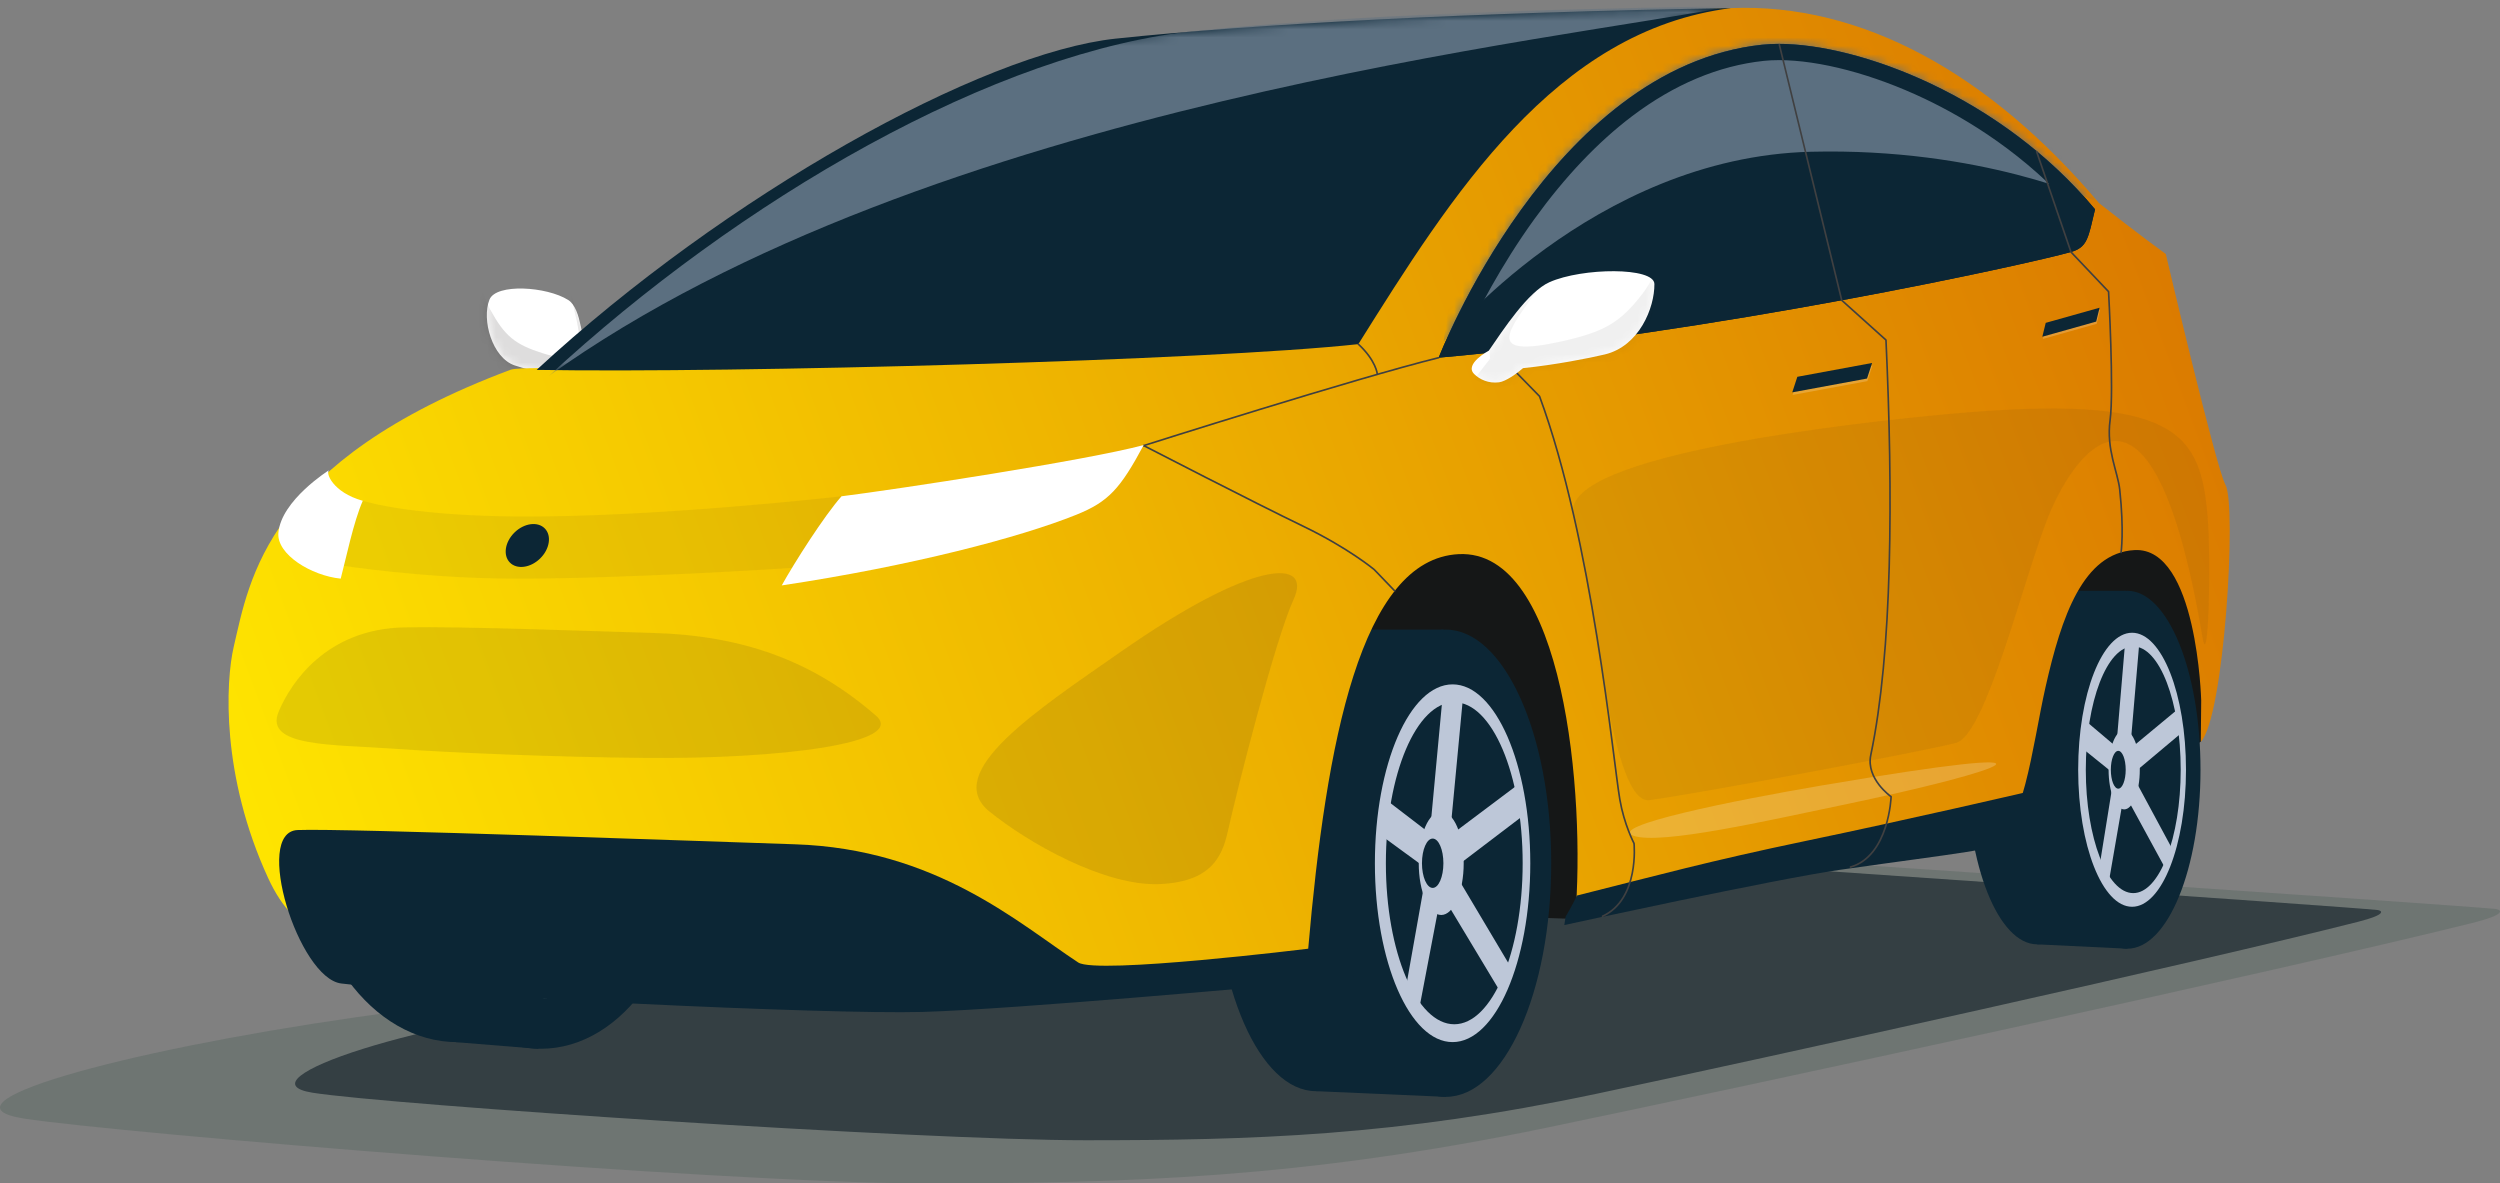 <svg width="300" height="142" viewBox="0 0 300 142" fill="none" xmlns="http://www.w3.org/2000/svg">
<rect x="0" y="0" width="300" height="142" fill="#808080" stroke="none"/>
<g clip-path="url(#clip0_42_1935)">
<path opacity="0.15" d="M299.453 109.078C300.129 109.155 300.973 109.688 296.591 110.776C273.039 116.63 209.671 130.331 185.536 135.335C156.162 141.425 135.124 142 110.865 142C86.606 142 13.91 135.955 2.889 134.227C-8.131 132.499 13.924 126.217 42.691 122.075C73.135 117.691 199.238 102.178 199.238 102.178C199.238 102.178 295.663 108.646 299.453 109.078Z" fill="#0C3A24"/>
<path opacity="0.59" d="M285.286 109.2C285.841 109.264 286.534 109.712 282.933 110.625C263.576 115.538 211.495 127.037 191.657 131.237C167.514 136.347 150.224 136.83 130.285 136.83C110.345 136.83 46.551 132.574 37.494 131.125C28.437 129.675 50.43 122.223 74.253 120.108C98.076 117.993 202.919 103.409 202.919 103.409C202.919 103.409 282.17 108.838 285.286 109.201V109.2Z" fill="#0C1B24"/>
<path d="M264.096 89.017L240.929 100.154L187.834 110.234L150.18 108.971L89.39 105.936L107.097 60.264L261.685 64.263C261.685 64.263 262.35 69.203 263.865 75.091C265.38 80.98 264.096 89.017 264.096 89.017V89.017Z" fill="#151717"/>
<path d="M261.38 89.017L238.213 100.154L185.118 110.234L147.464 108.971L86.674 105.936L104.381 60.264L258.969 64.263C258.969 64.263 259.634 69.203 261.149 75.091C262.664 80.98 261.38 89.017 261.38 89.017V89.017Z" fill="#151717"/>
<path d="M157.907 130.94C164.632 130.94 170.085 118.542 170.085 103.248C170.085 87.953 164.632 75.555 157.907 75.555C151.181 75.555 145.729 87.953 145.729 103.248C145.729 118.542 151.181 130.94 157.907 130.94Z" fill="#0C2635"/>
<path d="M157.907 75.555H173.207L173.496 131.623L157.907 130.94V75.555Z" fill="#0C2635"/>
<path d="M173.496 131.623C180.483 131.623 186.147 119.071 186.147 103.588C186.147 88.105 180.483 75.554 173.496 75.554C166.51 75.554 160.846 88.105 160.846 103.588C160.846 119.071 166.51 131.623 173.496 131.623Z" fill="#0C2635"/>
<path d="M174.311 125.052C179.46 125.052 183.635 115.443 183.635 103.588C183.635 91.734 179.46 82.124 174.311 82.124C169.161 82.124 164.987 91.734 164.987 103.588C164.987 115.443 169.161 125.052 174.311 125.052Z" fill="#BDC7D8"/>
<path d="M174.512 122.912C179.044 122.912 182.719 114.26 182.719 103.588C182.719 92.916 179.044 84.265 174.512 84.265C169.979 84.265 166.305 92.916 166.305 103.588C166.305 114.26 169.979 122.912 174.512 122.912Z" fill="#0C2635"/>
<path d="M175.644 82.802L173.99 100.286L182.421 93.954L183.068 97.657L174.311 104.312L181.38 116.197L180.296 119.444L172.946 107.221L170.084 122.212L168.532 119.512L171.239 104.272L165.322 99.951L165.812 95.576L171.58 99.997L173.207 82.576L175.644 82.802Z" fill="#BDC7D8"/>
<path d="M170.249 103.588C170.249 107.019 171.457 109.799 172.947 109.799C174.436 109.799 175.644 107.019 175.644 103.588C175.644 100.158 174.436 97.378 172.947 97.378C171.457 97.378 170.249 100.158 170.249 103.588Z" fill="#BDC7D8"/>
<path d="M170.636 103.588C170.636 105.223 171.212 106.549 171.922 106.549C172.633 106.549 173.208 105.222 173.208 103.588C173.208 101.954 172.633 100.628 171.922 100.628C171.212 100.628 170.636 101.954 170.636 103.588Z" fill="#0C2635"/>
<path d="M54.906 125.059C65.189 125.059 73.526 113.668 73.526 99.617C73.526 85.566 65.189 74.176 54.906 74.176C44.623 74.176 36.286 85.566 36.286 99.617C36.286 113.668 44.623 125.059 54.906 125.059Z" fill="#0C2635"/>
<path d="M54.708 74.176H65.886L64.609 125.864L54.708 125.059V74.176Z" fill="#0C2635"/>
<path d="M64.898 125.852C74.797 125.852 82.822 114.321 82.822 100.097C82.822 85.873 74.797 74.342 64.898 74.342C54.999 74.342 46.974 85.873 46.974 100.097C46.974 114.321 54.999 125.852 64.898 125.852Z" fill="#0C2635"/>
<path d="M66.052 119.816C73.348 119.816 79.263 110.988 79.263 100.097C79.263 89.207 73.348 80.378 66.052 80.378C58.757 80.378 52.842 89.207 52.842 100.097C52.842 110.988 58.757 119.816 66.052 119.816Z" fill="#F0F2F8"/>
<path d="M66.336 117.849C72.758 117.849 77.964 109.901 77.964 100.097C77.964 90.293 72.758 82.345 66.336 82.345C59.914 82.345 54.708 90.293 54.708 100.097C54.708 109.901 59.914 117.849 66.336 117.849Z" fill="#0C2635"/>
<path d="M67.942 81L66.595 97.063L77.544 91.245L78.46 94.647L67.05 100.762L76.068 111.68L74.533 114.664L65.117 103.435L60.063 117.207L57.864 114.726L62.698 100.724L53.316 96.755L54.01 92.737L63.181 96.798L64.489 80.793L67.942 81Z" fill="#F0F2F8"/>
<path d="M61.129 100.097C61.129 103.248 62.84 105.802 64.951 105.802C67.061 105.802 68.772 103.248 68.772 100.097C68.772 96.946 67.061 94.392 64.951 94.392C62.84 94.392 61.129 96.946 61.129 100.097Z" fill="#A6B3C6"/>
<path d="M62.415 100.097C62.415 101.599 63.23 102.817 64.237 102.817C65.244 102.817 66.059 101.6 66.059 100.097C66.059 98.595 65.243 97.377 64.237 97.377C63.231 97.377 62.415 98.595 62.415 100.097Z" fill="#F0F2F8"/>
<path d="M68.181 35.995C69.863 37.055 69.712 41.089 70.849 43.429C70.849 43.429 72.79 44.901 72.001 46.018C71.566 46.633 70.859 47.096 70.044 46.941C69.523 46.843 68.672 45.991 68.165 45.369C65.656 45.011 62.976 44.261 61.759 43.849C59.067 42.939 57.773 38.365 58.734 35.959C59.526 33.976 65.611 34.377 68.181 35.996V35.995Z" fill="white"/>
<mask id="mask0_42_1935" style="mask-type:luminance" maskUnits="userSpaceOnUse" x="58" y="34" width="15" height="13">
<path d="M68.181 35.995C69.863 37.055 69.712 41.089 70.849 43.429C70.849 43.429 72.79 44.901 72.001 46.018C71.566 46.633 70.859 47.096 70.044 46.941C69.523 46.843 68.672 45.991 68.165 45.369C65.656 45.011 62.976 44.261 61.759 43.849C59.067 42.939 57.773 38.365 58.734 35.959C59.526 33.976 65.611 34.377 68.181 35.996V35.995Z" fill="white"/>
</mask>
<g mask="url(#mask0_42_1935)">
<path opacity="0.15" d="M68.472 35.246C69.402 39.782 71.387 44.361 65.153 42.399C61.798 41.343 60.547 40.321 58.795 37.088C57.4 34.514 56.947 30.854 56.947 30.854L56.338 44.093L70.52 47.634L72.001 46.595L70.751 44.324L70.833 42.4L68.472 35.247L68.472 35.246Z" fill="#231F20"/>
</g>
<path d="M236.02 92.109C236.02 103.825 239.804 113.322 244.469 113.322C249.134 113.322 252.918 103.825 252.918 92.109C252.918 80.393 249.135 70.896 244.469 70.896C239.803 70.896 236.02 80.393 236.02 92.109Z" fill="#0C2635"/>
<path d="M244.469 70.896H255.084L255.284 113.845L244.469 113.322V70.896Z" fill="#0C2635"/>
<path d="M246.509 92.371C246.509 104.231 250.438 113.845 255.284 113.845C260.13 113.845 264.061 104.23 264.061 92.371C264.061 80.513 260.131 70.897 255.284 70.897C250.438 70.897 246.509 80.512 246.509 92.371Z" fill="#0C2635"/>
<path d="M249.381 92.371C249.381 101.451 252.278 108.813 255.85 108.813C259.422 108.813 262.319 101.451 262.319 92.371C262.319 83.291 259.422 75.929 255.85 75.929C252.277 75.929 249.381 83.29 249.381 92.371Z" fill="#BDC7D8"/>
<path d="M250.296 92.371C250.296 100.546 252.845 107.173 255.99 107.173C259.134 107.173 261.685 100.546 261.685 92.371C261.685 84.197 259.135 77.57 255.99 77.57C252.844 77.57 250.296 84.197 250.296 92.371Z" fill="#0C2635"/>
<path d="M256.775 76.447L255.627 89.842L261.477 84.99L261.926 87.827L255.85 92.925L260.755 102.029L260.003 104.516L254.904 95.153L252.918 106.637L251.841 104.568L253.719 92.894L249.614 89.584L249.953 86.233L253.957 89.62L255.084 76.275L256.775 76.447Z" fill="#BDC7D8"/>
<path d="M253.031 92.371C253.031 94.999 253.87 97.129 254.903 97.129C255.937 97.129 256.775 94.998 256.775 92.371C256.775 89.745 255.937 87.613 254.903 87.613C253.87 87.613 253.031 89.744 253.031 92.371Z" fill="#BDC7D8"/>
<path d="M253.3 92.371C253.3 93.624 253.7 94.639 254.193 94.639C254.685 94.639 255.084 93.625 255.084 92.371C255.084 91.118 254.685 90.103 254.193 90.103C253.7 90.103 253.3 91.118 253.3 92.371Z" fill="#0C2635"/>
<path d="M264.096 89.016L264.145 84.066C264.145 84.066 263.678 65.614 256.157 66.01C249.979 66.335 247.377 73.977 245.468 82.431C243.861 89.542 242.79 100.249 238.883 100.844C230.479 102.127 220.33 103.877 211.611 105.193C202.994 106.494 189.013 110.233 189.013 110.233C190.291 95.549 187.713 65.847 175.031 66.497C163.308 67.099 159.139 89.016 156.985 113.845C154.372 115.32 130.825 116.574 120.08 116.574C108.618 116.574 54.045 114.796 47.245 113.973C40.445 113.149 35.589 112.786 32.171 105.355C26.562 93.161 27.038 81.912 28.061 77.552C29.931 69.586 31.963 55.359 61.227 44.384C62.21 44.015 67.302 44.304 68.381 44.059C90.329 24.061 114.39 8.534 134.143 5.851C153.391 3.237 184.582 1.937 207.709 0.973C223.317 0.323 238.726 8.777 251.894 24.386C256.528 28.045 259.896 30.483 259.896 30.483C259.896 30.483 265.952 56.213 267.049 58.163C268.444 60.642 266.887 86.169 264.096 89.015V89.016Z" fill="url(#paint0_linear_42_1935)"/>
<path opacity="0.2" d="M218.617 94.255C207.829 96.091 192.794 99.139 196.009 100.289C199.222 101.439 212.337 98.418 220.879 96.645C241.269 92.412 250.76 88.785 218.618 94.255H218.617Z" fill="white"/>
<path d="M154.221 118.155C155.806 117.18 156.681 115.797 156.985 113.845C156.985 113.845 131.618 116.962 129.388 115.499C122.265 110.826 112.354 101.861 95.368 101.314C86.757 101.037 41.068 99.362 35.703 99.605C30.338 99.849 35.815 117.387 40.95 118.019C53.824 119.606 99.315 121.758 110.696 121.433C121.92 121.112 154.221 118.155 154.221 118.155V118.155Z" fill="#0C2635"/>
<path opacity="0.2" fill-rule="evenodd" clip-rule="evenodd" d="M251.598 38.86L245.134 40.675L245.542 39.01L252.005 37.194L251.598 38.86Z" fill="white"/>
<path fill-rule="evenodd" clip-rule="evenodd" d="M251.542 38.591L245.079 40.408L245.487 38.742L251.95 36.925L251.542 38.591Z" fill="#0C2635"/>
<path opacity="0.2" fill-rule="evenodd" clip-rule="evenodd" d="M224.083 45.735L215.111 47.393L215.721 45.526L224.693 43.868L224.083 45.735Z" fill="white"/>
<path fill-rule="evenodd" clip-rule="evenodd" d="M224.043 45.424L215.07 47.083L215.68 45.216L224.653 43.556L224.043 45.424Z" fill="#0C2635"/>
<path opacity="0.07" d="M188.819 61.734C191.695 74.139 193.43 96.619 197.955 96.015C203.441 95.284 231.161 90.114 234.738 89.138C238.314 88.163 242.765 69.665 245.752 62.108C248.516 55.117 258.108 39.833 264.286 76.416C265.045 80.916 265.319 67.177 264.936 62.271C264.124 51.865 261.312 47.145 233.64 49.697C223.599 50.623 187.145 54.516 188.819 61.734V61.734Z" fill="#231F20"/>
<path opacity="0.11" d="M155.235 71.926C157.513 66.979 150.521 67.016 134.387 78.286C124.492 85.197 112.969 92.693 118.719 97.371C123.353 101.141 132.619 106.402 139.215 106.089C145.812 105.774 146.786 102.324 147.46 99.256C148.324 95.33 152.957 76.874 155.235 71.926H155.235Z" fill="#231F20"/>
<path opacity="0.11" d="M48.542 75.286C55.738 75.157 69.888 75.708 78.37 75.954C89.188 76.268 97.595 79.315 105.115 85.882C108.892 89.181 93.602 91.102 77.408 90.951C66.882 90.853 54.296 90.347 47.091 89.835C39.895 89.322 31.686 89.631 33.429 85.424C34.886 81.906 39.207 75.455 48.542 75.286Z" fill="#231F20"/>
<path d="M64.397 44.386C88.134 44.792 145.198 43.248 163 41.297C174.218 23.412 186.574 3.657 207.708 0.975C176.819 1.463 150.191 2.905 133.898 4.634C117.803 6.341 87.076 23.413 64.396 44.386H64.397Z" fill="#0C2635"/>
<mask id="mask1_42_1935" style="mask-type:luminance" maskUnits="userSpaceOnUse" x="64" y="0" width="144" height="45">
<path d="M64.397 44.386C88.134 44.792 145.198 43.248 163 41.297C174.218 23.412 186.574 3.657 207.708 0.975C176.819 1.463 150.191 2.905 133.898 4.634C117.803 6.341 87.076 23.413 64.396 44.386H64.397Z" fill="white"/>
</mask>
<g mask="url(#mask1_42_1935)">
<path d="M65.86 45.118C111.463 12.438 188.606 4.634 207.79 0.732C176.901 1.22 160.207 2.09 143.898 3.658C119.384 6.016 88.54 24.145 65.86 45.119V45.118Z" fill="#5B6F80"/>
</g>
<path d="M242.907 95.114C242.907 95.114 229.343 98.275 216.813 100.885C205.108 103.324 198.93 105.031 189.216 107.47C188.809 108.446 187.875 109.991 187.875 109.991L187.717 111.007C187.717 111.007 212.953 105.497 220.762 104.382C235.556 102.269 239.721 101.986 240.875 100.805C242.03 99.624 242.908 95.114 242.908 95.114L242.907 95.114Z" fill="#0C2635"/>
<path d="M172.638 42.923C205.642 39.997 243.58 31.652 248.516 30.241C250.507 29.672 250.594 28.535 251.407 25.12C239.214 10.487 220.553 4.39 211.449 5.365C186.087 8.083 172.639 42.923 172.639 42.923L172.638 42.923Z" fill="#0C2635"/>
<mask id="mask2_42_1935" style="mask-type:luminance" maskUnits="userSpaceOnUse" x="172" y="5" width="80" height="38">
<path d="M172.638 42.923C205.642 39.997 243.58 31.652 248.516 30.241C250.507 29.672 250.594 28.535 251.407 25.12C239.214 10.487 220.553 4.39 211.449 5.365C186.087 8.083 172.639 42.923 172.639 42.923L172.638 42.923Z" fill="white"/>
</mask>
<g mask="url(#mask2_42_1935)">
<path d="M173.243 40.972C173.243 40.972 191.144 18.866 217.302 18.21C237.783 17.697 251.407 24.095 251.407 24.095C251.407 24.095 250.305 0 225.918 0C201.532 0 184.299 5.528 180.072 13.332C175.845 21.136 173.244 40.972 173.244 40.972H173.243Z" fill="#5B6F80"/>
</g>
<path d="M213.448 5.265C212.74 5.265 212.072 5.299 211.448 5.366C186.086 8.084 172.638 42.923 172.638 42.923C205.642 39.997 243.58 31.652 248.516 30.241C250.507 29.672 250.594 28.535 251.407 25.12C240.049 11.489 223.079 5.264 213.449 5.264L213.448 5.265ZM248.596 27.998C248.523 28.13 248.471 28.224 247.98 28.364C245.642 29.033 234.927 31.475 220.748 34.094C209.154 36.236 192.242 39.05 175.743 40.672C177.249 37.424 180.064 31.917 184.115 26.304C187.794 21.208 191.745 17.046 195.862 13.935C200.914 10.117 206.229 7.886 211.657 7.304C212.21 7.245 212.813 7.215 213.449 7.215C218.373 7.215 224.75 8.902 230.943 11.842C235.952 14.22 243.126 18.522 249.283 25.631C249.028 26.728 248.822 27.591 248.597 27.997L248.596 27.998Z" fill="#0C2635"/>
<g opacity="0.07">
<path opacity="0.99" d="M40.885 67.852C40.885 67.852 50.56 69.37 61.129 69.434C74.548 69.516 95.242 68.133 95.242 68.133L100.983 59.554C100.983 59.554 78.461 62.141 61.746 61.975C48.22 61.842 43.127 59.97 43.127 59.97L40.885 67.852V67.852Z" fill="#231F20"/>
</g>
<path d="M64.803 67.031C65.964 65.904 66.223 64.288 65.381 63.42C64.539 62.552 62.915 62.761 61.754 63.887C60.594 65.013 60.335 66.63 61.177 67.498C62.019 68.366 63.643 68.157 64.803 67.031Z" fill="#0C2635"/>
<path d="M213.521 5.365L221.007 36.031L226.318 40.804C227.172 59.339 227.103 78.197 224.495 90.602C223.891 93.476 226.933 95.602 226.933 95.602C226.933 95.602 226.69 102.708 222.057 104.048" stroke="#404041" stroke-width="0.2" stroke-linecap="round" stroke-linejoin="round"/>
<path d="M244.396 18.189L248.516 30.241L253.028 34.997C253.028 34.997 253.685 46.905 253.211 50.425C252.736 53.945 254.141 56.634 254.369 58.758C254.904 63.734 254.53 66.294 254.53 66.294" stroke="#404041" stroke-width="0.2" stroke-linecap="round" stroke-linejoin="round"/>
<path d="M179.548 42.241L184.745 47.556C191.085 64.75 193.565 91.16 194.378 95.926C194.893 98.946 196.085 101.211 196.085 101.211C196.085 101.211 196.763 107.91 192.305 109.947" stroke="#404041" stroke-width="0.2" stroke-linecap="round" stroke-linejoin="round"/>
<path d="M137.244 53.472C137.244 53.472 162.766 45.362 172.638 42.924" stroke="#404041" stroke-width="0.2" stroke-linecap="round" stroke-linejoin="round"/>
<path d="M163.001 41.298C165.114 43.249 165.277 44.874 165.277 44.874" stroke="#404041" stroke-width="0.2" stroke-linecap="round" stroke-linejoin="round"/>
<path d="M137.244 53.472C137.244 53.472 150.401 60.264 156.416 63.165C161.791 65.758 164.898 68.342 164.898 68.342L167.354 70.896" stroke="#404041" stroke-width="0.2" stroke-linecap="round" stroke-linejoin="round"/>
<path d="M93.808 70.25C95.303 67.555 98.888 61.916 100.983 59.554C107.521 58.735 130.386 55.251 137.244 53.405C134.436 58.636 133.041 60.207 129.145 61.775C122.381 64.496 109.337 67.916 93.808 70.25Z" fill="white"/>
<path d="M40.885 69.438C37.35 69.077 33.193 66.531 33.406 63.95C33.731 60.031 39.495 56.414 39.495 56.414C39.025 56.695 39.908 59.087 43.534 60.094C42.415 62.633 41.52 67.042 40.885 69.438Z" fill="white"/>
<path d="M185.938 33.86C183.363 35.005 180.397 39.549 178.657 42.079C178.657 42.079 175.687 43.67 176.894 44.878C177.559 45.543 178.641 46.043 179.889 45.877C180.686 45.77 181.991 44.85 182.766 44.176C186.607 43.789 190.712 42.978 192.576 42.533C196.697 41.548 198.555 36.951 198.528 34.083C198.509 32.028 189.873 32.11 185.938 33.86Z" fill="white"/>
<mask id="mask3_42_1935" style="mask-type:luminance" maskUnits="userSpaceOnUse" x="176" y="32" width="23" height="14">
<path d="M185.938 33.86C183.363 35.005 180.397 39.549 178.657 42.079C178.657 42.079 175.687 43.67 176.894 44.878C177.559 45.543 178.641 46.043 179.889 45.877C180.686 45.77 181.991 44.85 182.766 44.176C186.607 43.789 190.712 42.978 192.576 42.533C196.697 41.548 198.555 36.951 198.528 34.083C198.509 32.028 189.873 32.11 185.938 33.86Z" fill="white"/>
</mask>
<g mask="url(#mask3_42_1935)">
<path opacity="0.07" d="M184.802 34.365C181.113 39.503 177.833 43.088 187.378 40.968C192.516 39.826 194.43 38.721 197.114 35.226C199.251 32.444 199.943 28.485 199.943 28.485L200.876 42.798L179.161 46.627L176.894 45.503L178.808 43.048L178.683 40.968L184.803 34.365H184.802Z" fill="#231F20"/>
</g>
</g>
<defs>
<linearGradient id="paint0_linear_42_1935" x1="27.425" y1="103.42" x2="267.569" y2="14.092" gradientUnits="userSpaceOnUse">
<stop stop-color="#FFE600"/>
<stop offset="1" stop-color="#D97500"/>
</linearGradient>
<clipPath id="clip0_42_1935">
<rect width="300" height="142" fill="white"/>
</clipPath>
</defs>
</svg>
